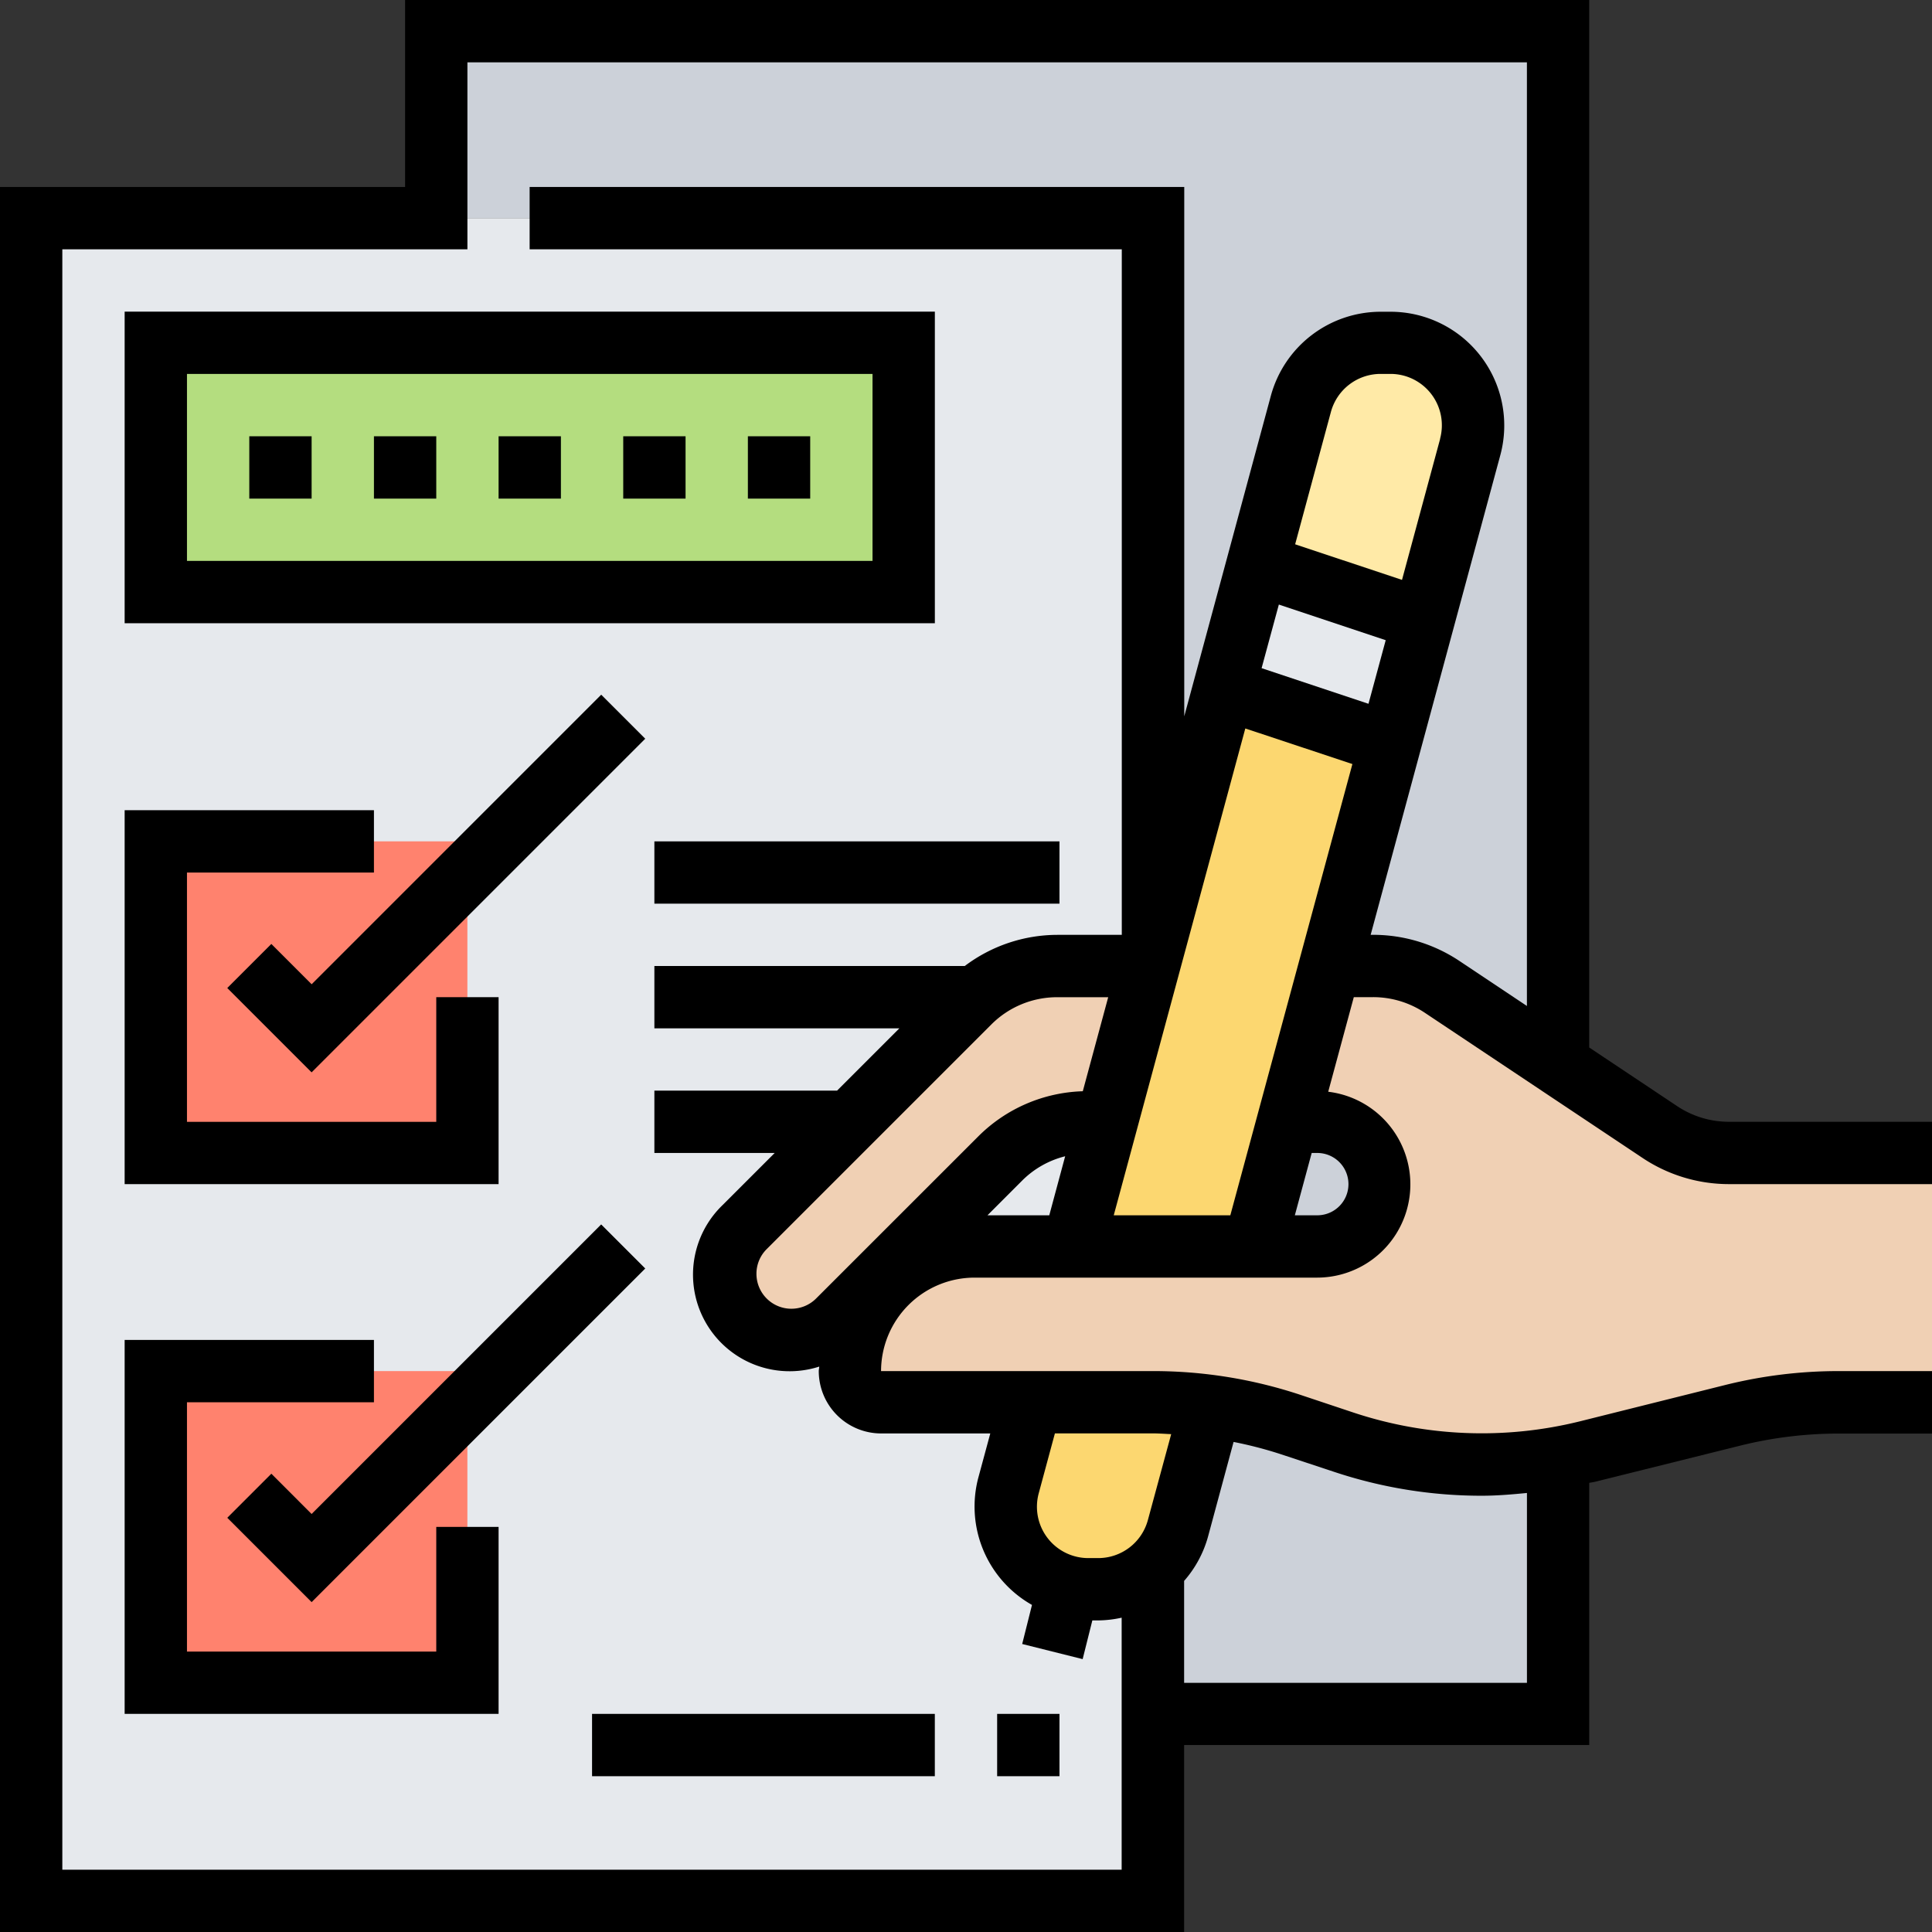 <svg id="checklist" xmlns="http://www.w3.org/2000/svg" width="58" height="58" viewBox="0 0 58 58">
  <rect x="0" y="0" width="58" height="58" fill="#333333" stroke="none"/>
  <path id="Path_14886" data-name="Path 14886" d="M308.161,362.789v7.484H296V365.9a2.456,2.456,0,0,0,.748-1.207l1-3.658a12.525,12.525,0,0,1,2.395.552l1.581.523a12.991,12.991,0,0,0,4.144.674,12.075,12.075,0,0,0,2.255-.206Zm0,0" transform="translate(-261.387 -318.821)" fill="#ccd1d9"/>
  <path id="Path_14887" data-name="Path 14887" d="M325.218,288.552a1.872,1.872,0,0,1-1.328,3.19H322L323.01,288h.879A1.868,1.868,0,0,1,325.218,288.552Zm0,0" transform="translate(-284.347 -254.323)" fill="#ccd1d9"/>
  <path id="Path_14888" data-name="Path 14888" d="M232.924,288.056l-.992,3.686h-2.965a3.766,3.766,0,0,0-2.647,1.094l-.159-.159,3.583-3.583A3.746,3.746,0,0,1,232.391,288h.318Zm0,0" transform="translate(-199.714 -254.323)" fill="#e6e9ed"/>
  <path id="Path_14889" data-name="Path 14889" d="M198.845,248.14l-1.244,4.593-.215-.056h-.318a3.746,3.746,0,0,0-2.647,1.094l-3.583,3.583-1.282,1.291a1.983,1.983,0,0,1-1.4.58,2.018,2.018,0,0,1-1.412-.58,1.976,1.976,0,0,1,.009-2.806l6.736-6.745A3.746,3.746,0,0,1,196.133,248h2.189Zm0,0" transform="translate(-164.391 -219)" fill="#f0d0b4"/>
  <path id="Path_14890" data-name="Path 14890" d="M133.516,35.129V13.613H112V8h33.677V38.871l-.065.094L142.2,36.691a3.712,3.712,0,0,0-2.077-.627H138.83l1.805-6.67,1-3.723,1.4-5.192a2.544,2.544,0,0,0,.084-.645,2.475,2.475,0,0,0-2.47-2.479h-.309a2.47,2.47,0,0,0-2.385,1.834l-1.3,4.827-1.01,3.714-2.011,7.437Zm0,0" transform="translate(-98.903 -7.065)" fill="#ccd1d9"/>
  <path id="Path_14891" data-name="Path 14891" d="M41.677,77.516l.122.037-.28,1.038-.524-.14H38.806a3.746,3.746,0,0,0-2.647,1.094l-6.736,6.745a1.976,1.976,0,0,0-.009,2.806,2.018,2.018,0,0,0,1.412.58,1.983,1.983,0,0,0,1.4-.58l1.282-1.291.159.159a3.766,3.766,0,0,0-1.094,2.647.938.938,0,0,0,.935.935H38.02l-.673,2.489a2.56,2.56,0,0,0-.094.645,2.483,2.483,0,0,0,2.479,2.479h.309a2.46,2.46,0,0,0,1.637-.627v9.982H8V56H41.677Zm0,0" transform="translate(-7.065 -49.452)" fill="#e6e9ed"/>
  <path id="Path_14892" data-name="Path 14892" d="M40,88H62.452v7.484H40Zm0,0" transform="translate(-35.323 -77.71)" fill="#b4dd7f"/>
  <path id="Path_14893" data-name="Path 14893" d="M46.548,352h2.806v9.355H40V352Zm0,0" transform="translate(-35.323 -310.839)" fill="#ff826e"/>
  <path id="Path_14894" data-name="Path 14894" d="M46.548,216h2.806v9.355H40V216Zm0,0" transform="translate(-35.323 -190.742)" fill="#ff826e"/>
  <path id="Path_14895" data-name="Path 14895" d="M329.343,90.479a2.544,2.544,0,0,1-.084.645l-1.4,5.192-4.977-1.656,1.3-4.827A2.47,2.47,0,0,1,326.565,88h.309A2.475,2.475,0,0,1,329.343,90.479Zm0,0" transform="translate(-285.123 -77.71)" fill="#ffeaa7"/>
  <path id="Path_14896" data-name="Path 14896" d="M320.226,146.617l-1,3.723-4.986-1.665,1.01-3.714Zm0,0" transform="translate(-277.493 -128.01)" fill="#e6e9ed"/>
  <path id="Path_14897" data-name="Path 14897" d="M262.585,364.986a2.46,2.46,0,0,1-1.637.627h-.309a2.483,2.483,0,0,1-2.479-2.479,2.56,2.56,0,0,1,.094-.645l.673-2.489h3.658a12.155,12.155,0,0,1,1.749.121l-1,3.658A2.456,2.456,0,0,1,262.585,364.986Zm0,0" transform="translate(-227.972 -317.903)" fill="#fcd770"/>
  <path id="Path_14898" data-name="Path 14898" d="M283.228,185.054l-2.273,8.419H275.52l.992-3.686,1.244-4.593.281-1.038,2.011-7.437,4.986,1.665Zm0,0" transform="translate(-243.302 -156.054)" fill="#fcd770"/>
  <path id="Path_14899" data-name="Path 14899" d="M229.012,261.218a12.155,12.155,0,0,0-1.749-.121H219.1a.938.938,0,0,1-.935-.936,3.737,3.737,0,0,1,3.742-3.742h10.29a1.871,1.871,0,1,0,0-3.742h-.879L232.576,248h1.291a3.712,3.712,0,0,1,2.077.627l3.415,2.273,3.124,2.086a3.714,3.714,0,0,0,2.077.627h6.09V261.1h-2.806a13,13,0,0,0-3.181.393l-4.35,1.085c-.309.075-.618.14-.926.187a12.073,12.073,0,0,1-2.255.206,12.991,12.991,0,0,1-4.144-.674l-1.581-.523A12.528,12.528,0,0,0,229.012,261.218Zm0,0" transform="translate(-192.65 -219)" fill="#f0d0b4"/>
  <path id="Path_14900" data-name="Path 14900" d="M41.22,29.935a2.8,2.8,0,0,1,1.557.471l6.533,4.356a4.672,4.672,0,0,0,2.595.786H58V33.677H51.906a2.8,2.8,0,0,1-1.558-.471l-2.639-1.76V0H12.161V5.613H0V58H35.548V52.387H47.71v-7.87c.059-.014.12-.019.179-.034L52.239,43.4a12.234,12.234,0,0,1,2.954-.363H58V41.161H55.194a14.07,14.07,0,0,0-3.407.419l-4.352,1.088a12.229,12.229,0,0,1-6.8-.261l-1.576-.526a14.017,14.017,0,0,0-4.442-.72H26.45a2.81,2.81,0,0,1,2.806-2.806h10.29a2.8,2.8,0,0,0,.328-5.58l.768-2.839ZM40.039,44.182a14,14,0,0,0,4.443.721c.454,0,.907-.039,1.358-.083v5.7H35.548v-3.06a3.374,3.374,0,0,0,.719-1.334l.766-2.838a12.075,12.075,0,0,1,1.429.372Zm-4.879-1.128-.7,2.58a1.545,1.545,0,0,1-1.489,1.141h-.3a1.542,1.542,0,0,1-1.488-1.944l.486-1.8h2.946C34.8,43.032,34.977,43.046,35.159,43.054Zm-5.431-.021-.354,1.309a3.391,3.391,0,0,0,1.606,3.839l-.294,1.173,1.815.454.291-1.162h.18a3.4,3.4,0,0,0,.7-.082v7.566H1.871V7.484H14.032V1.871H45.839V30.2L43.815,28.85a4.67,4.67,0,0,0-2.595-.786h-.072l3.894-14.405a3.415,3.415,0,0,0-3.295-4.3h-.3a3.419,3.419,0,0,0-3.295,2.523l-2.6,9.623V5.613H15.9V7.484H33.677V28.065H31.743a4.627,4.627,0,0,0-2.78.935H19.645v1.871H27l-1.871,1.871H19.645v1.871h3.612l-1.563,1.563a2.9,2.9,0,0,0,2.9,4.85c0,.046-.014.089-.014.136a1.873,1.873,0,0,0,1.871,1.871Zm7.206-6.548h-3.5l3.95-14.616L40.6,22.937Zm-7.177-5.727a2.789,2.789,0,0,1,1.985-.821h1.526l-.763,2.823a4.633,4.633,0,0,0-3.135,1.353L24.5,38.982a1.049,1.049,0,0,1-1.791-.741,1.042,1.042,0,0,1,.308-.742Zm.935,4.677a2.777,2.777,0,0,1,1.284-.723L31.5,36.484H29.645ZM43.235,13.171l-1.146,4.238L38.881,16.34l1.074-3.974a1.546,1.546,0,0,1,1.489-1.141h.3a1.542,1.542,0,0,1,1.488,1.945Zm-4.843,4.978L41.6,19.219l-.517,1.909-3.209-1.069Zm1.154,16.464a.935.935,0,1,1,0,1.871h-.674l.506-1.871Zm0,0"/>
  <path id="Path_14901" data-name="Path 14901" d="M56.323,80H32v9.355H56.323Zm-1.871,7.484H33.871V81.871H54.452Zm0,0" transform="translate(-28.258 -70.645)"/>
  <path id="Path_14902" data-name="Path 14902" d="M64,112h1.871v1.871H64Zm0,0" transform="translate(-56.516 -98.903)"/>
  <path id="Path_14903" data-name="Path 14903" d="M96,112h1.871v1.871H96Zm0,0" transform="translate(-84.774 -98.903)"/>
  <path id="Path_14904" data-name="Path 14904" d="M128,112h1.871v1.871H128Zm0,0" transform="translate(-113.032 -98.903)"/>
  <path id="Path_14905" data-name="Path 14905" d="M160,112h1.871v1.871H160Zm0,0" transform="translate(-141.29 -98.903)"/>
  <path id="Path_14906" data-name="Path 14906" d="M192,112h1.871v1.871H192Zm0,0" transform="translate(-169.548 -98.903)"/>
  <path id="Path_14907" data-name="Path 14907" d="M43.226,213.613H41.355v3.742H33.871v-7.484h5.613V208H32v11.226H43.226Zm0,0" transform="translate(-28.258 -183.677)"/>
  <path id="Path_14908" data-name="Path 14908" d="M69.57,178.344l-8.693,8.693-1.21-1.21-1.323,1.323,2.532,2.532,10.016-10.016Zm0,0" transform="translate(-51.521 -157.489)"/>
  <path id="Path_14909" data-name="Path 14909" d="M41.355,353.355H33.871v-7.484h5.613V344H32v11.226H43.226v-5.613H41.355Zm0,0" transform="translate(-28.258 -303.774)"/>
  <path id="Path_14910" data-name="Path 14910" d="M59.667,321.828l-1.323,1.323,2.532,2.532,10.016-10.016-1.323-1.323-8.693,8.693Zm0,0" transform="translate(-51.521 -277.586)"/>
  <path id="Path_14911" data-name="Path 14911" d="M256,440h1.871v1.871H256Zm0,0" transform="translate(-226.065 -388.548)"/>
  <path id="Path_14912" data-name="Path 14912" d="M152,440h10.29v1.871H152Zm0,0" transform="translate(-134.226 -388.548)"/>
  <path id="Path_14913" data-name="Path 14913" d="M168,216h12.161v1.871H168Zm0,0" transform="translate(-148.355 -190.742)"/>
</svg>
